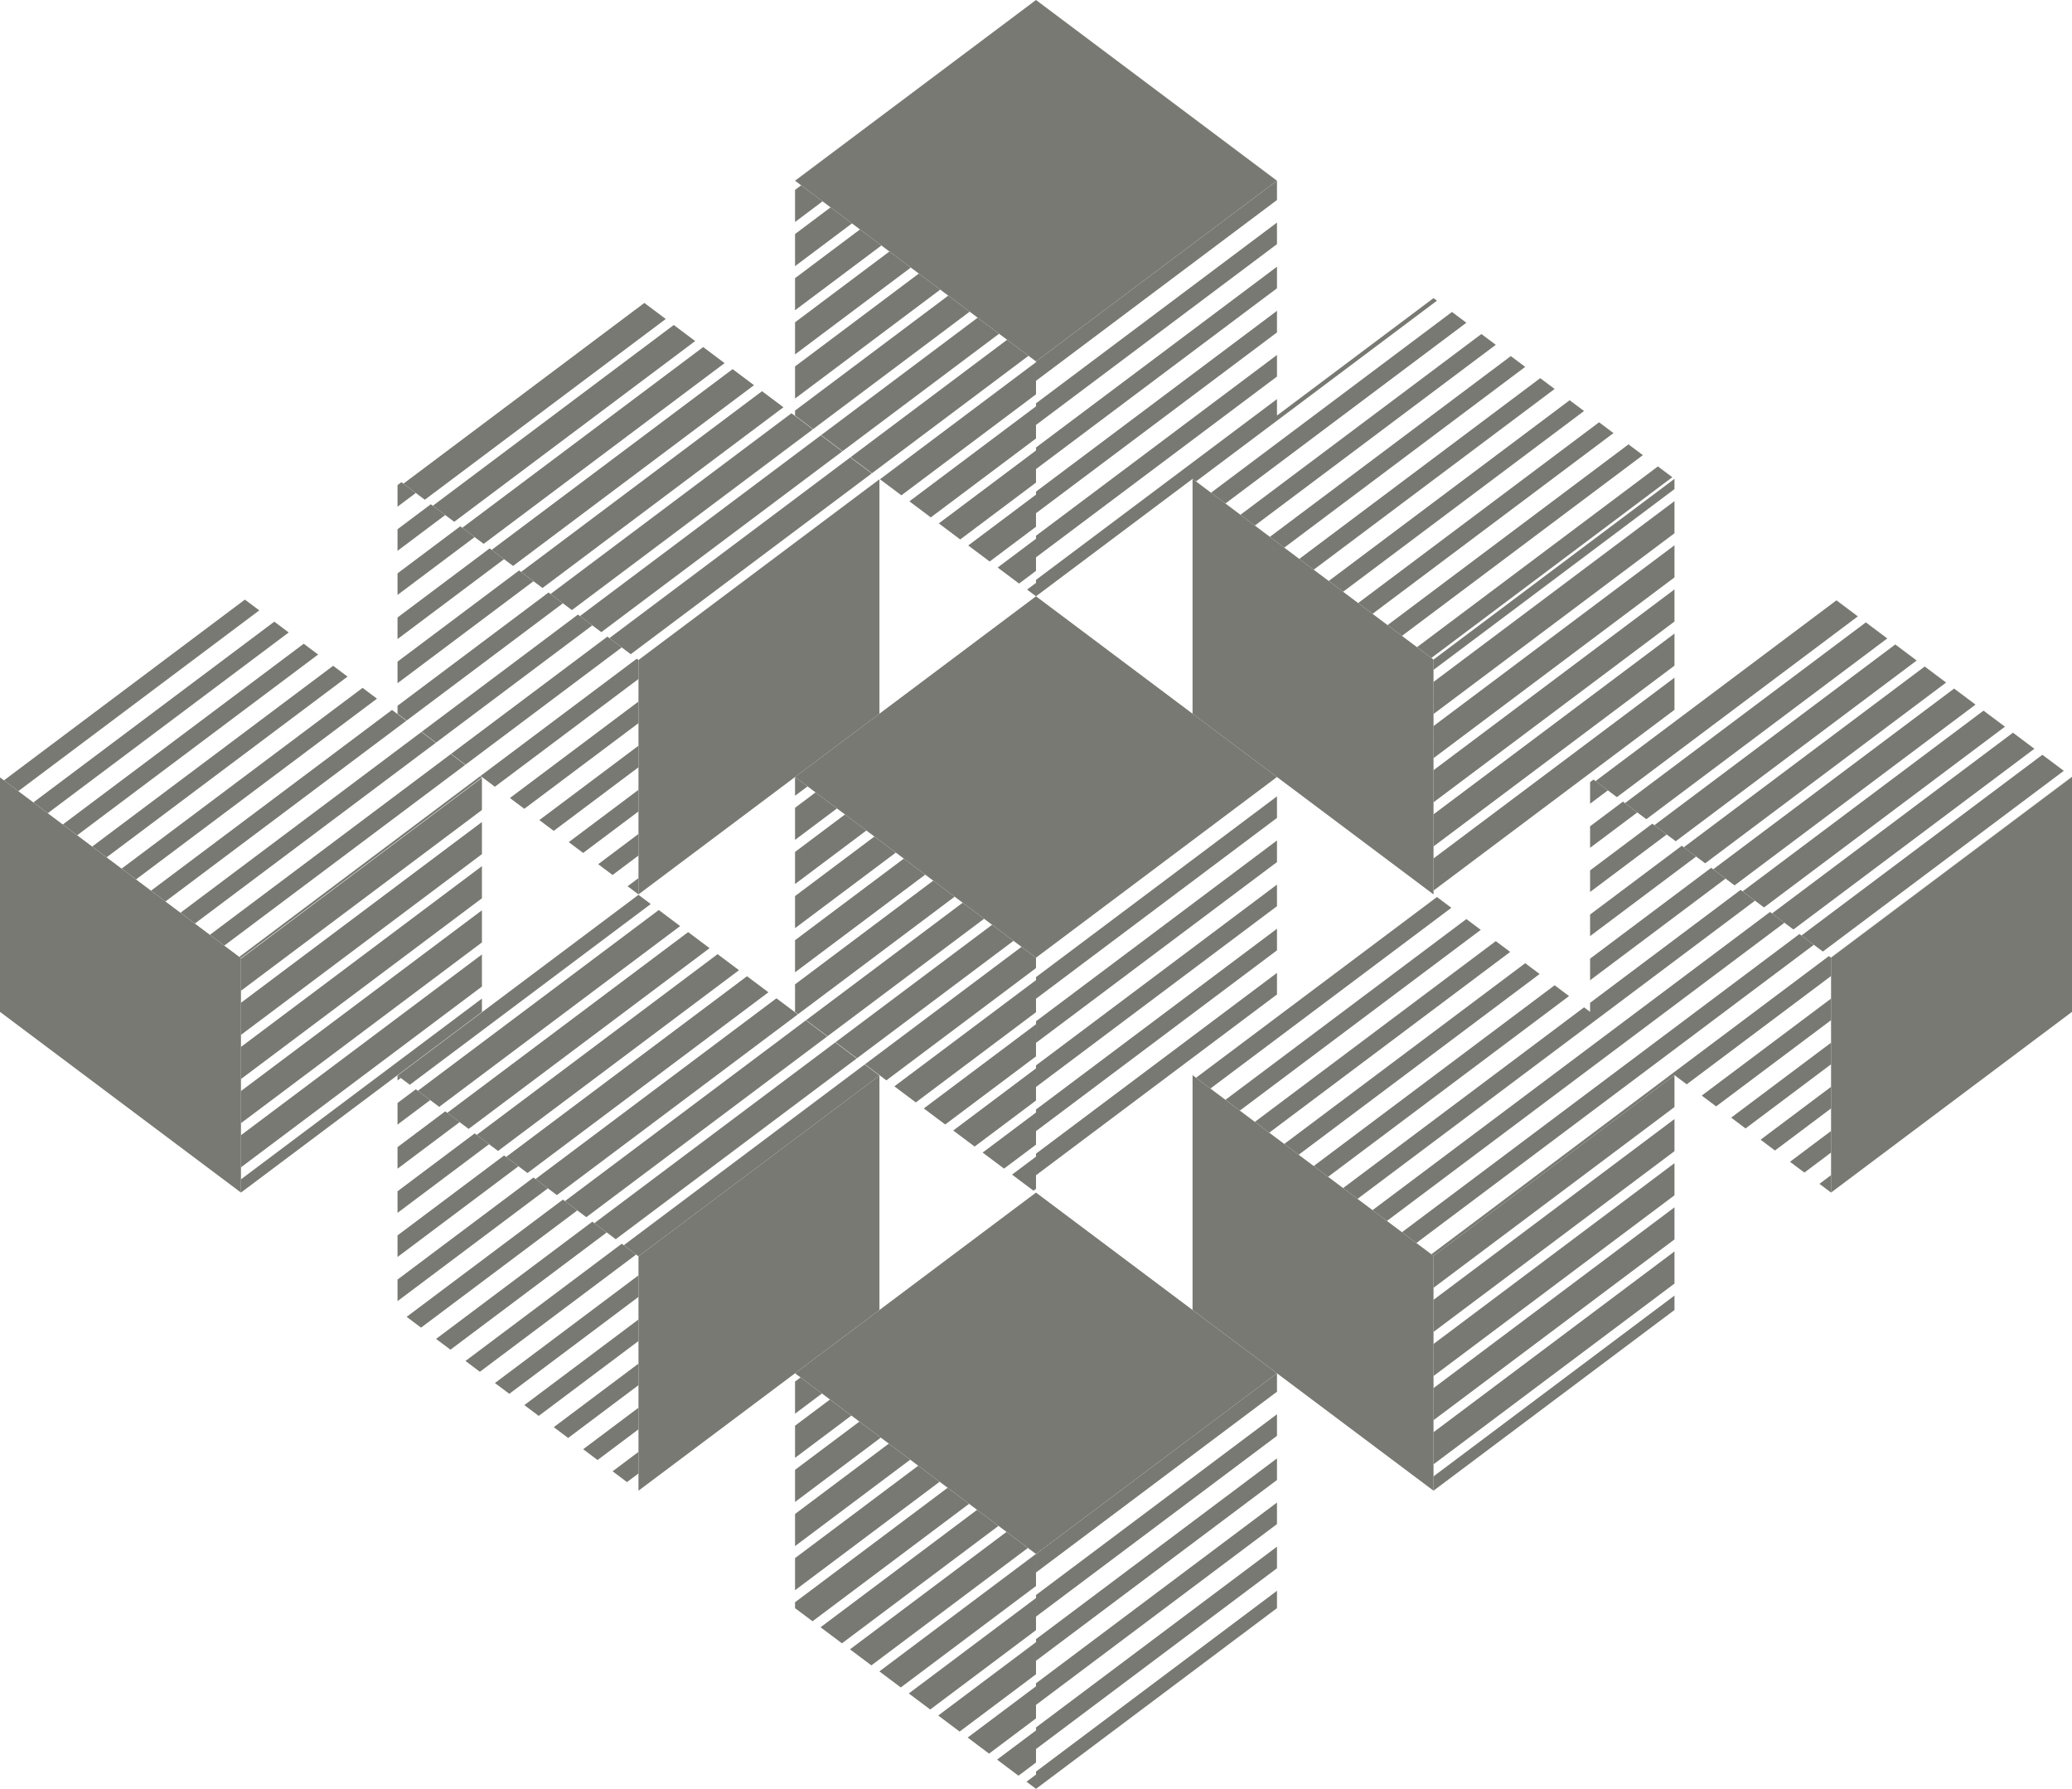<?xml version="1.0" encoding="utf-8"?>
<!-- Generator: Adobe Illustrator 16.0.0, SVG Export Plug-In . SVG Version: 6.00 Build 0)  -->
<!DOCTYPE svg PUBLIC "-//W3C//DTD SVG 1.1//EN" "http://www.w3.org/Graphics/SVG/1.1/DTD/svg11.dtd">
<svg version="1.1" id="Layer_1" xmlns="http://www.w3.org/2000/svg" xmlns:xlink="http://www.w3.org/1999/xlink" x="0px" y="0px"
	 width="137.882px" height="119.009px" viewBox="0 0 137.882 119.009" enable-background="new 0 0 137.882 119.009"
	 xml:space="preserve">
<polygon fill="#797973" points="52.906,12.023 68.941,0 84.976,12.023 68.941,24.046 "/>
<polygon fill="#797973" points="42.488,43.909 42.488,59.504 58.523,47.482 58.523,31.886 "/>
<polygon fill="#797973" points="95.394,43.88 95.394,59.504 79.359,47.482 79.359,31.857 "/>
<polygon fill="#797973" points="52.906,51.693 68.941,39.67 84.976,51.693 68.941,63.716 "/>
<polygon fill="#797973" points="121.848,63.716 121.848,79.34 137.882,67.317 137.882,51.693 "/>
<polygon fill="#797973" points="95.394,83.551 95.394,99.174 79.359,87.152 79.359,71.529 "/>
<polygon fill="#797973" points="16.035,63.744 16.035,79.34 0,67.318 0,51.72 "/>
<polygon fill="#797973" points="42.488,83.58 42.488,99.174 58.523,87.152 58.523,71.556 "/>
<polygon fill="#797973" points="52.906,91.364 68.941,79.341 84.976,91.364 68.941,103.386 "/>
<path fill="#797973" d="M84.977,61.788L68.942,73.814v1.438l16.035-12.027V61.788z M84.977,64.725
	L68.942,76.751v1.436l16.035-12.027V64.725z M105.813,56.405l3.142-2.355l-0.957-0.718l-2.185,1.639
	V56.405z M105.813,59.342l5.1-3.825l-0.957-0.718l-4.143,3.107V59.342z M105.813,52.033v1.436
	l1.185-0.888l-0.958-0.718L105.813,52.033z M95.251,43.773l16.033-12.024l-0.958-0.719l-16.032,12.025
	L95.251,43.773z M84.977,55.915L68.942,67.943v1.436l16.035-12.026V55.915z M84.977,58.852
	L68.942,70.878v1.436L84.977,60.288V58.852z M84.977,52.98L68.942,65.006v1.437l16.035-12.028V52.98z
	 M114.201,73.606l7.647-5.735v-1.436l-8.605,6.453L114.201,73.606z M116.158,75.074l5.69-4.267v-1.437
	l-6.647,4.985L116.158,75.074z M93.293,42.305l16.033-12.025l-0.957-0.717L92.336,41.587L93.293,42.305z
	 M118.116,76.542l3.731-2.799v-1.437l-4.688,3.517L118.116,76.542z M120.074,78.01l1.773-1.33v-1.437
	l-2.731,2.049L120.074,78.01z M118.745,61.389l-0.958-0.718l-10.417,7.812L91.336,80.509l0.958,0.718
	l16.034-12.024L118.745,61.389z M121.703,63.607l-10.418,7.813l0.958,0.718l9.605-7.204v-1.218
	L121.703,63.607z M115.829,59.204l-10.016,7.512v0.603l0.556,0.416l10.417-7.813L115.829,59.204z
	 M105.813,65.215l9.016-6.762l-0.958-0.719l-8.058,6.044V65.215z M121.848,79.34v-1.16l-0.773,0.58
	L121.848,79.34z M105.813,62.278l7.058-5.293l-0.957-0.718l-6.101,4.575V62.278z M120.702,62.857
	l-0.957-0.718l-10.417,7.813L93.295,81.977l0.957,0.718l16.033-12.024L120.702,62.857z M84.977,12.024
	L68.942,24.046v1.287l16.035-12.027V12.024z M31.976,51.622l0.957,0.718l9.555-7.167v-1.264
	l-0.114-0.086L31.976,51.622z M37.458,40.137l-0.957-0.718L26.453,46.954v0.528l0.607,0.454
	L37.458,40.137z M30.975,50.872l10.399-7.799l-0.958-0.718L30.017,50.154L30.975,50.872z M29.017,49.404
	l10.399-7.799l-0.958-0.718l-10.398,7.799L29.017,49.404z M34.543,37.951l-8.09,6.067v1.436L35.5,38.669
	L34.543,37.951z M26.712,32.079l-0.259,0.194v1.436l1.216-0.912L26.712,32.079z M28.669,33.547
	l-2.216,1.662V36.646l3.174-2.381L28.669,33.547z M30.628,35.015L26.453,38.146v1.435l5.132-3.848
	L30.628,35.015z M32.585,36.483l-6.132,4.598v1.437l7.089-5.317L32.585,36.483z M81.546,33.497
	l16.033-12.025l-0.957-0.717L80.589,32.779L81.546,33.497z M85.462,36.433l16.033-12.025l-0.957-0.717
	L84.505,35.715L85.462,36.433z M83.504,34.965l16.033-12.025l-0.957-0.718l-16.033,12.025L83.504,34.965
	z M89.378,39.369l16.032-12.025l-0.957-0.717L88.421,38.651L89.378,39.369z M87.42,37.901l16.033-12.024
	l-0.958-0.719l-16.033,12.025L87.42,37.901z M84.977,23.616L68.942,35.642v1.436l16.035-12.026V23.616z
	 M84.977,20.68L68.942,32.706v1.436l16.035-12.026V20.68z M84.977,17.744L68.942,29.77v1.436
	L84.977,19.179V17.744z M84.977,14.807L68.942,26.833v1.437l16.035-12.027V14.807z M79.589,32.029
	l16.033-12.024l-0.228-0.171l-10.417,7.811v-1.093L68.942,38.578v1.092l10.418-7.812L79.589,32.029z
	 M91.336,40.837l16.033-12.024l-0.958-0.719l-16.033,12.025L91.336,40.837z M40.764,58.211l1.724-1.293
	v-1.436l-2.681,2.012L40.764,58.211z M37.46,79.808l-10.399,7.799l0.958,0.719l10.398-7.799
	L37.46,79.808z M38.806,56.745l3.682-2.762v-1.437l-4.639,3.479L38.806,56.745z M26.453,74.818
	l2.175-1.632l-0.957-0.717l-1.218,0.912V74.818z M36.849,55.276l5.639-4.23v-1.435l-6.597,4.948
	L36.849,55.276z M42.488,59.504v-1.085l-0.723,0.542L42.488,59.504z M35.502,78.34l-9.049,6.787v1.436
	l10.006-7.505L35.502,78.34z M26.453,83.627l8.048-6.037l-0.957-0.718l-7.091,5.318V83.627z
	 M26.453,77.754l4.133-3.101l-0.958-0.718l-3.175,2.382V77.754z M26.453,79.254v1.437l6.091-4.568
	l-0.958-0.719L26.453,79.254z M26.453,71.881l0.218-0.163l-0.218-0.162V71.881z M22.17,44.294
	L6.137,56.319l0.957,0.719l16.033-12.024L22.17,44.294z M20.212,42.827l-16.033,12.025l0.957,0.717
	l16.033-12.024L20.212,42.827z M18.254,41.358L2.221,53.383l0.957,0.719l16.034-12.025L18.254,41.358z
	 M16.296,39.891L0.263,51.916l0.957,0.717l16.034-12.025L16.296,39.891z M34.891,53.808l7.597-5.698
	v-1.437l-8.555,6.417L34.891,53.808z M31.959,51.635l-16.033,12.024l0.11,0.082L32.071,51.719
	L31.959,51.635z M30.001,50.167L13.967,62.192l0.958,0.718l16.033-12.024L30.001,50.167z M24.128,45.763
	L8.094,57.788l0.958,0.718l16.033-12.025L24.128,45.763z M28.043,48.699l-16.033,12.025l0.957,0.718
	L29,49.416L28.043,48.699z M26.085,47.231l-16.033,12.024l0.958,0.719l16.033-12.025L26.085,47.231z
	 M101.497,64.08L85.463,76.105l0.958,0.719l16.033-12.025L101.497,64.08z M103.454,65.548
	L87.421,77.574l0.958,0.717l16.033-12.024L103.454,65.548z M95.394,83.551l16.035-12.022l-0.144-0.108
	L95.252,83.445L95.394,83.551z M105.412,67.016L89.379,79.041l0.957,0.719l16.033-12.025
	L105.412,67.016z M68.942,104.615l16.035-12.026v-1.226l-16.035,12.024V104.615z M68.942,116.36
	l16.035-12.026v-1.437l-16.035,12.026V116.36z M68.942,113.423L84.977,101.396v-1.435l-16.035,12.025
	V113.423z M68.942,110.487l16.035-12.026V97.025l-16.035,12.025V110.487z M68.942,107.55L84.977,95.525
	v-1.437l-16.035,12.026V107.55z M39.417,81.277l-10.398,7.799l0.957,0.717l10.398-7.799L39.417,81.277z
	 M35.85,94.197l6.638-4.979v-1.436L34.892,93.479L35.85,94.197z M41.375,82.744l-10.399,7.799
	l0.958,0.719l10.399-7.799L41.375,82.744z M39.765,97.133l2.723-2.042v-1.438l-3.68,2.762L39.765,97.133z
	 M33.892,92.729l8.596-6.448v-1.435l-9.553,7.165L33.892,92.729z M37.808,95.666l4.68-3.512v-1.435
	l-5.638,4.228L37.808,95.666z M100.496,63.33l-0.958-0.718L83.506,74.637l0.957,0.718L100.496,63.33z
	 M68.942,119.009l16.035-12.021v-1.154l-16.035,12.026V119.009z M41.723,98.601l0.765-0.574v-1.436
	l-1.722,1.292L41.723,98.601z M98.538,61.862l-0.957-0.718L81.548,73.169l0.957,0.718L98.538,61.862z
	 M79.59,71.701l0.957,0.719l16.034-12.025l-0.958-0.718L79.59,71.701z"/>
<path fill="#797973" d="M107.597,53.032l16.034-12.026l-1.424-1.067l-16.034,12.025L107.597,53.032z
	 M109.555,54.5l16.034-12.026l-1.425-1.068l-16.034,12.026L109.555,54.5z M111.429,45.085
	L95.394,57.112v2.137l16.035-12.026V45.085z M111.429,31.857L95.394,43.88v0.686l16.035-12.026V31.857z
	 M111.429,42.15L95.394,54.176v2.136l16.035-12.027V42.15z M111.429,33.34L95.394,45.366v2.137
	l16.035-12.026V33.34z M111.429,36.277L95.394,48.303v2.136l16.035-12.026V36.277z M128.08,44.342
	L112.046,56.368l1.425,1.067l16.033-12.025L128.08,44.342z M111.429,39.213L95.394,51.239v2.137
	l16.035-12.027V39.213z M126.122,42.875l-16.033,12.025l1.424,1.067l16.033-12.024L126.122,42.875z
	 M95.394,94.484l16.035-12.027v-2.135L95.394,92.348V94.484z M95.394,99.174l16.035-12.022v-0.958
	L95.394,98.22V99.174z M95.394,97.419l16.035-12.025v-2.137L95.394,95.283V97.419z M95.394,91.546
	L111.429,79.521v-2.136L95.394,89.412V91.546z M135.911,50.215l-16.033,12.023l1.425,1.068l16.033-12.024
	L135.911,50.215z M68.941,119.009v-0.949l-0.632,0.474L68.941,119.009z M131.995,47.278l-16.033,12.025
	l1.425,1.068l16.033-12.025L131.995,47.278z M130.038,45.81l-16.034,12.024l1.425,1.068l16.033-12.025
	L130.038,45.81z M137.869,51.682l-16.033,12.024l0.012,0.01l16.034-12.023L137.869,51.682z
	 M95.394,88.611l16.035-12.025v-2.137L95.394,86.476V88.611z M133.953,48.746l-16.033,12.025l1.425,1.067
	l16.033-12.023L133.953,48.746z M56.067,30.017l10.417-7.813l-1.425-1.068l-10.417,7.813L56.067,30.017z
	 M57.559,70.806l1.425,1.068l9.957-7.469v-0.688l-0.965-0.724L57.559,70.806z M61.941,34.421l7-5.25
	v-2.137l-8.425,6.319L61.941,34.421z M63.898,35.889l5.043-3.782v-2.136l-6.467,4.85L63.898,35.889z
	 M59.983,32.953l8.958-6.719v-2.137l-10.383,7.788L59.983,32.953z M64.526,20.736l-1.424-1.068
	l-10.196,7.647v0.332l1.203,0.902L64.526,20.736z M57.228,15.264l-4.322,3.242v2.136l5.747-4.31
	L57.228,15.264z M55.271,13.796l-2.365,1.774v2.136l3.789-2.842L55.271,13.796z M61.144,18.2l-8.238,6.178
	v2.137l9.663-7.247L61.144,18.2z M59.186,16.732l-6.28,4.71v2.136l7.704-5.778L59.186,16.732z
	 M58.025,31.485l10.417-7.813L67.018,22.604L56.6,30.417L58.025,31.485z M52.906,62.55v2.137
	l8.663-6.498l-1.424-1.067L52.906,62.55z M52.906,65.488v1.829l0.204,0.153l10.417-7.813l-1.424-1.068
	L52.906,65.488z M67.443,62.593l-1.424-1.068l-10.417,7.812l1.424,1.068L67.443,62.593z M53.644,67.871
	l1.424,1.067l10.417-7.812l-1.424-1.068L53.644,67.871z M52.906,58.814l4.748-3.562l-1.424-1.067
	l-3.324,2.493V58.814z M67.814,38.824l1.127-0.845v-2.136l-2.551,1.914L67.814,38.824z M68.941,39.67
	V38.779l-0.593,0.445L68.941,39.67z M65.857,37.357l3.084-2.314v-2.136l-4.509,3.382L65.857,37.357z
	 M52.906,59.614v2.137l6.706-5.029l-1.425-1.068L52.906,59.614z M52.906,55.877l2.79-2.092
	l-1.424-1.068l-1.366,1.025V55.877z M52.906,97.787v2.137l5.707-4.281l-1.424-1.066L52.906,97.787z
	 M32.07,66.433L16.035,78.459v0.882l16.035-12.022V66.433z M42.488,59.532L26.453,71.556l0.818,0.613
	l16.033-12.025L42.488,59.532z M32.07,57.624L16.035,69.65v2.137l16.035-12.026V57.624z M32.07,63.498
	L16.035,75.523v2.137L32.07,65.633V63.498z M67.775,118.135l1.166-0.875v-2.137l-2.591,1.942
	L67.775,118.135z M49.71,64.947L33.677,76.972l1.425,1.068l16.033-12.025L49.71,64.947z M47.753,63.479
	L31.719,75.505l1.424,1.066l16.034-12.025L47.753,63.479z M43.837,60.543L27.804,72.569l1.424,1.067
	l16.033-12.025L43.837,60.543z M52.906,52.942l0.833-0.624l-0.833-0.625V52.942z M45.795,62.011
	L29.761,74.037l1.425,1.068l16.033-12.025L45.795,62.011z M32.07,60.56L16.035,72.585v2.138
	l16.035-12.025V60.56z M32.185,36.183l16.033-12.025l-1.424-1.068l-16.034,12.025L32.185,36.183z
	 M44.303,21.222l-1.425-1.068L26.845,32.179l1.424,1.068L44.303,21.222z M34.143,37.651l16.033-12.025
	l-1.424-1.068l-16.034,12.025L34.143,37.651z M32.07,54.687L16.035,66.714v2.136l16.035-12.025V54.687z
	 M30.227,34.715l16.033-12.025l-1.424-1.068l-16.033,12.025L30.227,34.715z M58.007,31.498l-1.424-1.068
	l-16.033,12.025l1.424,1.068L58.007,31.498z M32.07,51.751L16.035,63.777v2.137l16.035-12.026V51.751z
	 M38.591,40.987l1.425,1.068l16.034-12.025L54.625,28.962L38.591,40.987z M38.058,40.587l16.033-12.025
	l-1.423-1.068l-16.034,12.025L38.058,40.587z M36.101,39.119l16.033-12.025l-1.425-1.068L34.676,38.051
	L36.101,39.119z M51.668,66.416L35.635,78.441l1.424,1.067l16.034-12.025L51.668,66.416z
	 M65.02,100.447l-10.417,7.812l1.425,1.068l10.417-7.812L65.02,100.447z M52.906,105.796l9.623-7.217
	l-1.424-1.068l-8.199,6.148V105.796z M63.062,98.979l-10.156,7.617v0.392l1.164,0.872l10.417-7.813
	L63.062,98.979z M66.978,101.916l-10.416,7.812l1.424,1.067l10.416-7.812L66.978,101.916z M52.906,100.723
	v2.137l7.665-5.749L59.146,96.042L52.906,100.723z M63.859,115.199l5.082-3.812v-2.136l-6.506,4.88
	L63.859,115.199z M65.817,116.666l3.124-2.344v-2.136l-4.548,3.412L65.817,116.666z M61.901,113.731
	l7.04-5.28v-2.136l-8.464,6.348L61.901,113.731z M58.519,111.195l1.425,1.068l8.997-6.748v-2.128
	l-0.005-0.004L58.519,111.195z M95.394,85.676L111.429,73.65v-2.121L95.394,83.551V85.676z
	 M64.857,76.279l4.084-3.063v-2.138l-5.508,4.133L64.857,76.279z M53.312,12.328l-0.406,0.305v2.137
	L54.737,13.396L53.312,12.328z M60.942,73.342l7.999-6v-2.136l-9.424,7.067L60.942,73.342z M57.541,70.819
	L41.508,82.844l0.98,0.735l16.036-12.023L57.541,70.819z M55.584,69.351L39.55,81.376l1.425,1.067
	l16.033-12.024L55.584,69.351z M62.9,74.81l6.041-4.531v-2.137L61.475,73.742L62.9,74.81z
	 M52.906,96.988l3.749-2.812l-1.424-1.068l-2.325,1.743V96.988z M53.626,67.883L37.593,79.908
	l1.424,1.068l16.034-12.025L53.626,67.883z M52.906,91.914v2.137l1.792-1.344l-1.425-1.067
	L52.906,91.914z M66.815,77.746l2.126-1.595v-2.136l-3.55,2.663L66.815,77.746z M68.773,79.214
	l0.168-0.127v-2.137L67.348,78.146L68.773,79.214z"/>
</svg>
